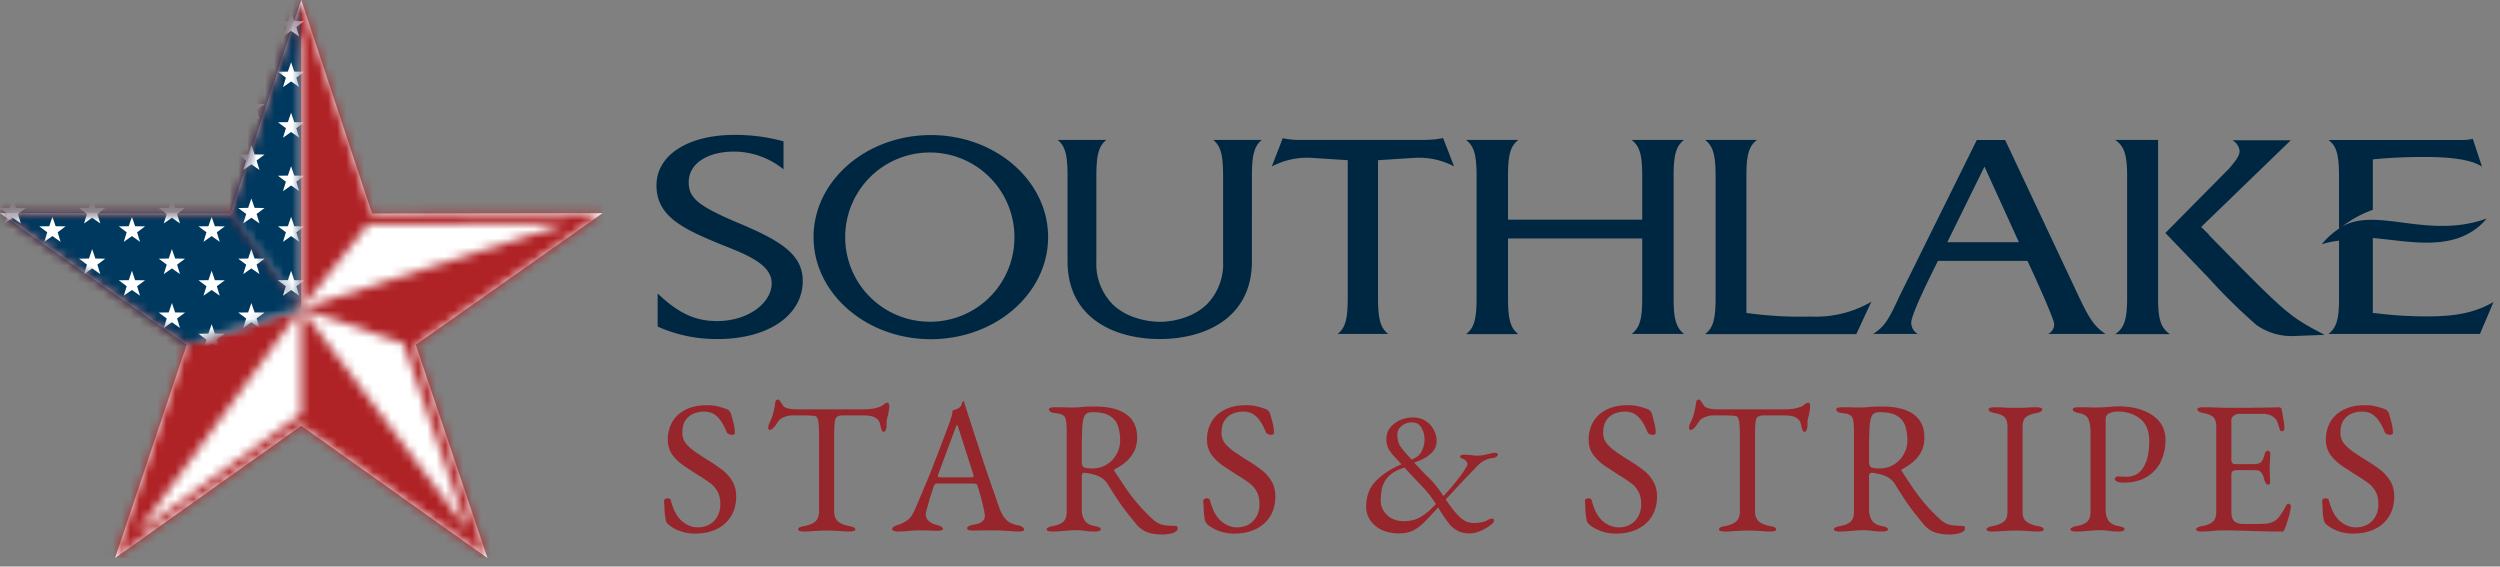 <?xml version="1.0" encoding="UTF-8"?>
<svg xmlns="http://www.w3.org/2000/svg" width="278" height="63" fill="none">
  <rect width="100%" height="100%" fill="#808080" stroke="none"/>
  <path d="M82.129 24.81c-4.51-1.924-5.545-2.776-5.545-4.559 0-2.028 2.04-3.394 5.067-3.394a8.805 8.805 0 015.477 1.973v-3.113A20.22 20.22 0 0081.675 15C76.487 15 73 17.255 73 20.613c0 3.357 2.775 4.742 6.74 6.39 3.063 1.256 6.53 2.365 6.022 5.024-.374 1.923-2.77 3.676-6.04 3.676-2.574 0-4.424-1.017-6.593-3.064v3.676a15.929 15.929 0 006.709 1.385c5.465 0 9.429-2.555 9.429-6.476 0-3.063-2.745-4.552-7.12-6.415m53.861-5.189v9.436a6.39 6.39 0 01-1.789 4.767c-2.065 2.015-5.134 1.966-5.263 1.96-.129-.006-3.18.055-5.245-1.96a6.39 6.39 0 01-1.795-4.767V19.62c0-2.267.209-3.326 1.103-4.056h-5.404c.852.693 1.097 1.685 1.097 4.056v9.436c0 6.378 5.3 8.645 10.25 8.645s10.25-2.267 10.25-8.645V19.62c0-2.37.251-3.363 1.103-4.056h-5.404c.895.73 1.097 1.79 1.097 4.056zm109.614 6.458l-.851-.84 9.968-9.643h-6.501a1.535 1.535 0 01.803 1.182c0 .484-.27.944-1.225 2.028l-7.028 7.101 4.718 4.902a62.912 62.912 0 005.41 5.33 6.799 6.799 0 004.246 1.225l3.345-.128c-4.013-2.077-4.246-2.304-12.867-11.096m-87.03-10.575h-14.092a8.812 8.812 0 01-1.875-.196l-1.225 3.15a8.41 8.41 0 014.448-.963l4.001.258V33.08c0 2.273-.209 3.332-1.121 4.055h5.618c-.913-.723-1.127-1.782-1.127-4.056V17.814l3.994-.258a8.415 8.415 0 014.461.944c-.325-.84-1.097-2.85-1.226-3.15a8.897 8.897 0 01-1.875.197m-55.08 20.229a9.41 9.41 0 119.294-9.41 9.366 9.366 0 01-9.294 9.41zm0-20.757c-7.193 0-13.044 5.09-13.044 11.346s5.85 11.353 13.044 11.353c7.193 0 13.038-5.091 13.038-11.353 0-6.261-5.845-11.346-13.038-11.346zm117.163 3.511l3.829 8.406h-7.965l4.136-8.406zm10.495 14.459s-8.069-17.155-8.198-17.424h-3.149l-8.627 17.424c-1.176 2.586-1.672 3.364-2.91 4.148h4.981a1.434 1.434 0 01-.735-1.275c0-.968 2.506-5.936 2.972-6.85h9.956c.441.956 2.965 6.397 2.965 7.047a1.163 1.163 0 01-.692 1.078h6.414c-1.182-.76-1.789-1.63-2.977-4.148zm8.81.092V15.564h-4.76c1.017.693 1.317 1.685 1.317 4.056V33.1c0 2.37-.3 3.37-1.317 4.055h6.078c-1.073-.723-1.318-1.783-1.318-4.056m29.973 2.083a44.976 44.976 0 01-5.882-.367h-.214v-8.351c4.35.386 9.417 1.672 12.682-2.17-6.506 2.36-12.192-1.31-16.058.877a12.262 12.262 0 013.376-1.838v-5.612a57.347 57.347 0 015.912-.264c2.524 0 5.055.252 6.231 1.085l-1.023-3.107a4.62 4.62 0 01-1.225.13h-14.827c.913.685 1.176 1.66 1.176 4.055v5.802a8.836 8.836 0 00-1.924 1.74 10.881 10.881 0 011.924-.404v6.36c0 2.248-.22 3.296-1.182 4.019h16.854c.098-.24 1.122-2.647 1.508-3.554-2.016 1.146-4.038 1.6-7.353 1.6m-82.644-19.619h-5.845c.956.73 1.176 1.79 1.176 4.056v4.81H167.69v-4.81c0-2.377.263-3.382 1.151-4.056h-5.82c.913.693 1.176 1.685 1.176 4.056V33.1c0 2.37-.263 3.369-1.176 4.055h5.82c-.888-.674-1.151-1.679-1.151-4.056v-6.58h14.924v6.562c0 2.273-.22 3.333-1.176 4.056h5.845c-.956-.723-1.176-1.783-1.176-4.056V19.6c0-2.266.22-3.326 1.176-4.055m6.917 19.233V19.62c0-2.267.22-3.326 1.17-4.056h-5.766c.901.693 1.171 1.685 1.171 4.056V33.1c0 2.377-.27 3.37-1.171 4.055h16.819c.11-.226 1.225-2.671 1.684-3.608a12.252 12.252 0 01-6.739 1.654 43.782 43.782 0 01-7.181-.404" fill="#002742"></path>
  <path d="M77.284 59.336a4.788 4.788 0 01-1.638-.273 4.224 4.224 0 01-1.323-.735 2.291 2.291 0 01-.168-.19 1.16 1.16 0 01-.105-.23 6.256 6.256 0 01-.147-1.092 18.075 18.075 0 00-.063-1.113c0-.098.042-.168.126-.21a.518.518 0 01.294-.084c.07 0 .14.02.21.063.07.028.112.084.126.168.28 1.078.693 1.848 1.239 2.31.56.462 1.14.693 1.743.693.49 0 .924-.105 1.302-.315.378-.21.672-.504.882-.882.224-.392.336-.847.336-1.365 0-.574-.098-1.036-.294-1.386a2.697 2.697 0 00-.798-.945c-.35-.266-.777-.553-1.281-.861-.546-.35-1.085-.7-1.617-1.05a5.622 5.622 0 01-1.323-1.24c-.35-.475-.525-1.05-.525-1.721 0-.714.16-1.358.483-1.932.322-.574.805-1.03 1.449-1.365.658-.35 1.477-.525 2.457-.525.504 0 .938.056 1.302.168.378.098.679.196.903.294a.578.578 0 01.273.21c.084.098.14.203.168.315.084.294.175.63.273 1.008.098.378.147.735.147 1.07 0 .155-.105.232-.315.232a.924.924 0 01-.378-.084c-.112-.056-.182-.126-.21-.21-.294-.742-.637-1.31-1.03-1.701-.391-.392-.888-.588-1.49-.588-.42 0-.812.077-1.176.23a2.043 2.043 0 00-.903.757c-.224.35-.336.819-.336 1.407 0 .42.133.805.399 1.155.28.336.644.658 1.092.966a37.6 37.6 0 001.449.945c.49.294.966.616 1.428.966a4.3 4.3 0 011.155 1.26c.308.476.462 1.064.462 1.764 0 .826-.19 1.554-.567 2.184a3.77 3.77 0 01-1.596 1.428c-.686.336-1.491.504-2.415.504zm12.072-.231a1.28 1.28 0 01-.441-.063c-.112-.028-.168-.084-.168-.168 0-.098.056-.175.168-.231.112-.056.287-.105.525-.147.532-.098.938-.266 1.218-.504.28-.252.42-.63.42-1.134V48.71c0-.644-.014-1.134-.042-1.47-.028-.35-.077-.595-.147-.735-.056-.14-.14-.217-.252-.231a3.004 3.004 0 00-.63-.063c-.21-.014-.497-.021-.861-.021h-.987c-.336 0-.672.07-1.008.21a1.34 1.34 0 00-.714.609c-.042.07-.112.175-.21.315a2.413 2.413 0 01-.315.336.513.513 0 01-.336.147c-.056 0-.098-.028-.126-.084a.78.78 0 01-.021-.19c0-.14.035-.28.105-.42.196-.405.336-.762.42-1.07.098-.322.175-.7.23-1.134.029-.238.078-.378.148-.42a.495.495 0 01.21-.063c.056 0 .14.084.252.252.126.168.217.308.273.42.084.14.273.245.567.315.308.07.609.105.903.105h7.392c.49 0 .889-.028 1.197-.084a3.61 3.61 0 00.798-.231c.168-.084.3-.175.399-.273a.615.615 0 01.42-.147c.042 0 .077.056.105.168.028.098.042.203.042.315 0 .07-.014.168-.042.294a3.641 3.641 0 01-.042.294 3.22 3.22 0 01-.126.546c-.028.112-.05.21-.063.294a2.693 2.693 0 00-.021.399v.252c0 .126-.028.273-.084.44-.056.155-.14.232-.252.232-.098 0-.175-.077-.231-.231a4.84 4.84 0 01-.168-.63c-.056-.294-.224-.525-.504-.693-.28-.182-.756-.273-1.428-.273h-2.121c-.308 0-.54.042-.693.126-.154.084-.252.294-.294.63-.042.336-.063.889-.063 1.659v8.253c0 .504.147.882.44 1.134.295.238.7.406 1.219.504.238.042.413.09.525.147.112.056.168.133.168.23 0 .085-.056.14-.168.169a1.28 1.28 0 01-.441.063c-.378 0-.693-.014-.945-.042l-.693-.042a17.823 17.823 0 00-1.743 0l-.798.042a9.426 9.426 0 01-.966.042zm10.457 0a.99.99 0 01-.441-.084c-.112-.042-.168-.105-.168-.19 0-.097.056-.181.168-.251.126-.084.3-.161.525-.231.364-.112.7-.28 1.008-.504.308-.224.574-.595.798-1.113.392-.896.749-1.736 1.071-2.52.336-.784.651-1.554.945-2.31.294-.756.595-1.54.903-2.352.322-.826.658-1.722 1.008-2.688.07-.196.133-.392.189-.588a2.96 2.96 0 00.105-.63l.378-.126a1.59 1.59 0 00.378-.19.612.612 0 00.252-.377c.056-.168.105-.28.147-.336.014-.014.028-.021.042-.021.028 0 .049.014.063.042a.746.746 0 01.063.21l.084.252a283.47 283.47 0 001.05 3.255 781.73 781.73 0 011.05 3.213c.35 1.022.665 1.946.945 2.772.294.812.525 1.47.693 1.974.196.56.406.98.63 1.26.224.28.455.476.693.588.252.112.518.196.798.252.238.042.413.112.525.21.112.084.168.175.168.273 0 .084-.056.14-.168.168a1.878 1.878 0 01-.441.042c-.196 0-.462-.014-.798-.042a33.307 33.307 0 01-1.071-.063 28.506 28.506 0 00-1.05-.021h-.819c-.28 0-.539.007-.777.02h-.609a1.28 1.28 0 01-.441-.062c-.112-.042-.168-.105-.168-.19 0-.097.07-.181.21-.251a1.6 1.6 0 01.483-.147c.462-.07.791-.19.987-.357.196-.168.294-.364.294-.588 0-.21-.049-.511-.147-.903a18.85 18.85 0 00-.315-1.281 29.596 29.596 0 00-.357-1.218c-.028-.112-.084-.175-.168-.19-.07-.027-.203-.041-.399-.041h-3.969c-.056 0-.119.028-.189.084-.056.042-.112.14-.168.294a47.7 47.7 0 01-.21.672c-.098.294-.196.609-.294.945-.098.336-.182.637-.252.903s-.105.434-.105.504c0 .308.119.567.357.777.238.196.525.336.861.42.462.126.693.266.693.42 0 .084-.056.147-.168.189a1.878 1.878 0 01-.441.042c-.182 0-.448-.007-.798-.021a27.91 27.91 0 00-1.113-.021c-.462 0-.91.02-1.344.063-.434.042-.826.063-1.176.063zm4.914-6.027h3.255c.196 0 .294-.035.294-.105a.186.186 0 00-.021-.084.396.396 0 00-.021-.126l-1.638-5.124c-.084-.252-.147-.378-.189-.378-.028 0-.084.119-.168.357l-1.911 5.145a.687.687 0 00-.042.168c0 .07.035.112.105.126.084.014.196.02.336.02zm24.536 6.362a5.67 5.67 0 01-1.113-.104 2.83 2.83 0 01-.966-.336 3.13 3.13 0 01-.819-.693c-.336-.42-.658-.82-.966-1.197-.308-.392-.637-.84-.987-1.344a80.713 80.713 0 01-1.239-1.932 2.14 2.14 0 00-.903-.82 3.44 3.44 0 00-.924-.314 4.75 4.75 0 00-.735-.126c-.112-.014-.196.02-.252.105a.701.701 0 00-.063.315v3.696c0 .448.105.84.315 1.176.21.322.574.532 1.092.63.238.042.413.09.525.147.112.056.168.133.168.23 0 .085-.056.14-.168.169a1.28 1.28 0 01-.441.063 7.09 7.09 0 01-.882-.042 9.4 9.4 0 00-.546-.063 3.698 3.698 0 00-.63-.042c-.35 0-.665.014-.945.042-.266.014-.539.035-.819.063a9.426 9.426 0 01-.966.042 1.28 1.28 0 01-.441-.063c-.112-.028-.168-.084-.168-.168 0-.168.231-.294.693-.378.532-.098.917-.26 1.155-.483.252-.224.378-.595.378-1.113v-8.946c0-.532-.028-.931-.084-1.197-.042-.28-.154-.476-.336-.588-.168-.112-.455-.19-.861-.231-.238-.028-.413-.077-.525-.147-.112-.084-.168-.175-.168-.273 0-.084.056-.14.168-.168a1.28 1.28 0 01.441-.063h.84a6.6 6.6 0 01.546.02h.672c.266 0 .504-.006.714-.02a8.6 8.6 0 01.693-.063c.266-.014.602-.021 1.008-.021 1.54 0 2.709.287 3.507.86.812.575 1.218 1.436 1.218 2.584 0 .63-.126 1.176-.378 1.638a3.93 3.93 0 01-.945 1.134 6.28 6.28 0 01-1.155.756c-.056.014-.084.049-.084.105a.92.92 0 00.084.168c.434.658.847 1.28 1.239 1.869.406.588.847 1.162 1.323 1.722s1.043 1.14 1.701 1.743c.364.322.735.518 1.113.588.378.07.812.105 1.302.105.21 0 .315.077.315.23 0 .21-.105.365-.315.463-.21.112-.448.182-.714.21-.266.042-.49.063-.672.063zm-7.854-7.35c.644 0 1.197-.146 1.659-.44a2.98 2.98 0 001.092-1.155c.266-.476.399-.98.399-1.512 0-.574-.077-1.1-.231-1.575-.14-.476-.434-.854-.882-1.134-.434-.294-1.092-.441-1.974-.441-.448 0-.742.147-.882.44-.14.28-.224.785-.252 1.513-.014.35-.028.826-.042 1.428v2.142c0 .35.098.56.294.63.196.07.469.105.819.105zm15.831 7.246a4.788 4.788 0 01-1.638-.273 4.224 4.224 0 01-1.323-.735 2.291 2.291 0 01-.168-.19 1.16 1.16 0 01-.105-.23 6.256 6.256 0 01-.147-1.092 18.075 18.075 0 00-.063-1.113c0-.098.042-.168.126-.21a.518.518 0 01.294-.084c.07 0 .14.02.21.063.07.028.112.084.126.168.28 1.078.693 1.848 1.239 2.31.56.462 1.141.693 1.743.693.49 0 .924-.105 1.302-.315.378-.21.672-.504.882-.882.224-.392.336-.847.336-1.365 0-.574-.098-1.036-.294-1.386a2.697 2.697 0 00-.798-.945c-.35-.266-.777-.553-1.281-.861-.546-.35-1.085-.7-1.617-1.05a5.622 5.622 0 01-1.323-1.24c-.35-.475-.525-1.05-.525-1.721 0-.714.161-1.358.483-1.932.322-.574.805-1.03 1.449-1.365.658-.35 1.477-.525 2.457-.525.504 0 .938.056 1.302.168.378.098.679.196.903.294a.578.578 0 01.273.21c.084.098.14.203.168.315.084.294.175.63.273 1.008.098.378.147.735.147 1.07 0 .155-.105.232-.315.232a.924.924 0 01-.378-.084c-.112-.056-.182-.126-.21-.21-.294-.742-.637-1.31-1.029-1.701-.392-.392-.889-.588-1.491-.588-.42 0-.812.077-1.176.23a2.043 2.043 0 00-.903.757c-.224.35-.336.819-.336 1.407 0 .42.133.805.399 1.155.28.336.644.658 1.092.966a37.6 37.6 0 001.449.945c.49.294.966.616 1.428.966a4.3 4.3 0 011.155 1.26c.308.476.462 1.064.462 1.764 0 .826-.189 1.554-.567 2.184a3.77 3.77 0 01-1.596 1.428c-.686.336-1.491.504-2.415.504zm18.334-.021c-.714 0-1.351-.126-1.911-.378-.546-.266-.973-.623-1.281-1.071a2.641 2.641 0 01-.462-1.533c0-1.12.329-2.037.987-2.751.672-.714 1.512-1.302 2.52-1.764l.42-.19-.315-.335a8.072 8.072 0 00-.525-.567 4.532 4.532 0 01-.588-.798 2.325 2.325 0 01-.252-1.092c0-.49.14-.917.42-1.281a2.899 2.899 0 011.113-.84c.448-.196.91-.294 1.386-.294.602 0 1.099.14 1.491.42.392.266.686.602.882 1.008.196.392.294.77.294 1.134.014.532-.175.994-.567 1.386-.392.392-.938.714-1.638.966l-.294.105.273.294a38.737 38.737 0 001.449 1.49c.434.42.861.939 1.281 1.555l.252.378.378-.4c.336-.363.679-.77 1.029-1.217.364-.448.665-.854.903-1.218.252-.378.378-.616.378-.714 0-.084-.056-.196-.168-.336a.6.6 0 00-.42-.252 1.05 1.05 0 01-.147-.105c-.07-.056-.105-.098-.105-.126 0-.112.063-.175.189-.19.14-.027.231-.041.273-.041a11.328 11.328 0 011.008.084 4.242 4.242 0 001.176-.042c.252-.056.49-.112.714-.168.238-.056.441-.084.609-.084.028 0 .077.02.147.063.07.042.105.084.105.126 0 .084-.063.168-.189.252a.847.847 0 01-.336.147 2.061 2.061 0 00-.882.23 2.613 2.613 0 00-.651.42 6.91 6.91 0 00-.483.484c-.266.28-.588.616-.966 1.008A79.68 79.68 0 00162 54.212c-.35.378-.644.693-.882.945l-.357.378.357.504c.448.644.889 1.162 1.323 1.554.434.378.917.567 1.449.567.294 0 .574-.028.84-.084a2.74 2.74 0 00.798-.294.82.82 0 01.168-.063.516.516 0 01.189-.042c.098 0 .161.02.189.063.042.028.063.09.063.189 0 .112-.147.28-.441.504a5.125 5.125 0 01-1.071.609 2.912 2.912 0 01-1.197.273c-.518 0-.952-.091-1.302-.273a2.924 2.924 0 01-.966-.777c-.28-.364-.602-.826-.966-1.386l-.273-.441-.126.126a63.26 63.26 0 01-1.26 1.344 5.52 5.52 0 01-1.281 1.029c-.462.252-1.022.378-1.68.378zm.546-1.365c.7 0 1.302-.147 1.806-.441.518-.294 1.036-.714 1.554-1.26l.189-.19-.252-.398a11.025 11.025 0 00-1.323-1.617 333.464 333.464 0 01-1.68-1.785l-.252-.273-.441.168c-.644.252-1.127.574-1.449.966a2.937 2.937 0 00-.609 1.239 6.73 6.73 0 00-.126 1.28c0 .645.238 1.19.714 1.639.476.448 1.099.672 1.869.672zm.861-6.846l.273-.126a1.72 1.72 0 00.861-.861c.196-.406.294-.82.294-1.24 0-.49-.119-.93-.357-1.322-.224-.392-.581-.588-1.071-.588-.42 0-.791.133-1.113.399-.322.252-.483.567-.483.945 0 .28.028.532.084.756.056.224.175.462.357.714.182.252.455.574.819.966l.336.357zm22.702 8.232a4.788 4.788 0 01-1.638-.273 4.224 4.224 0 01-1.323-.735 2.291 2.291 0 01-.168-.19 1.16 1.16 0 01-.105-.23 6.256 6.256 0 01-.147-1.092 18.075 18.075 0 00-.063-1.113c0-.098.042-.168.126-.21a.518.518 0 01.294-.084c.07 0 .14.02.21.063.07.028.112.084.126.168.28 1.078.693 1.848 1.239 2.31.56.462 1.141.693 1.743.693.49 0 .924-.105 1.302-.315.378-.21.672-.504.882-.882.224-.392.336-.847.336-1.365 0-.574-.098-1.036-.294-1.386a2.697 2.697 0 00-.798-.945c-.35-.266-.777-.553-1.281-.861-.546-.35-1.085-.7-1.617-1.05a5.622 5.622 0 01-1.323-1.24c-.35-.475-.525-1.05-.525-1.721 0-.714.161-1.358.483-1.932.322-.574.805-1.03 1.449-1.365.658-.35 1.477-.525 2.457-.525.504 0 .938.056 1.302.168.378.098.679.196.903.294a.578.578 0 01.273.21c.084.098.14.203.168.315.084.294.175.63.273 1.008.098.378.147.735.147 1.07 0 .155-.105.232-.315.232a.924.924 0 01-.378-.084c-.112-.056-.182-.126-.21-.21-.294-.742-.637-1.31-1.029-1.701-.392-.392-.889-.588-1.491-.588-.42 0-.812.077-1.176.23a2.043 2.043 0 00-.903.757c-.224.35-.336.819-.336 1.407 0 .42.133.805.399 1.155.28.336.644.658 1.092.966a37.6 37.6 0 001.449.945c.49.294.966.616 1.428.966a4.3 4.3 0 011.155 1.26c.308.476.462 1.064.462 1.764 0 .826-.189 1.554-.567 2.184a3.77 3.77 0 01-1.596 1.428c-.686.336-1.491.504-2.415.504zm12.072-.231a1.28 1.28 0 01-.441-.063c-.112-.028-.168-.084-.168-.168 0-.098.056-.175.168-.231.112-.056.287-.105.525-.147.532-.098.938-.266 1.218-.504.28-.252.42-.63.42-1.134V48.71c0-.644-.014-1.134-.042-1.47-.028-.35-.077-.595-.147-.735-.056-.14-.14-.217-.252-.231a3.004 3.004 0 00-.63-.063c-.21-.014-.497-.021-.861-.021h-.987c-.336 0-.672.07-1.008.21a1.34 1.34 0 00-.714.609c-.042.07-.112.175-.21.315a2.413 2.413 0 01-.315.336.513.513 0 01-.336.147c-.056 0-.098-.028-.126-.084a.78.78 0 01-.021-.19c0-.14.035-.28.105-.42.196-.405.336-.762.42-1.07.098-.322.175-.7.231-1.134.028-.238.077-.378.147-.42a.495.495 0 01.21-.063c.056 0 .14.084.252.252.126.168.217.308.273.42.084.14.273.245.567.315.308.07.609.105.903.105h7.392c.49 0 .889-.028 1.197-.084a3.61 3.61 0 00.798-.231c.168-.084.301-.175.399-.273a.615.615 0 01.42-.147c.042 0 .077.056.105.168.028.098.042.203.042.315 0 .07-.014.168-.042.294a3.641 3.641 0 01-.042.294 3.22 3.22 0 01-.126.546c-.028.112-.049.21-.063.294a2.693 2.693 0 00-.021.399v.252c0 .126-.028.273-.084.44-.056.155-.14.232-.252.232-.098 0-.175-.077-.231-.231a4.84 4.84 0 01-.168-.63c-.056-.294-.224-.525-.504-.693-.28-.182-.756-.273-1.428-.273h-2.121c-.308 0-.539.042-.693.126-.154.084-.252.294-.294.63-.042.336-.063.889-.063 1.659v8.253c0 .504.147.882.441 1.134.294.238.7.406 1.218.504.238.042.413.09.525.147.112.056.168.133.168.23 0 .085-.056.14-.168.169a1.28 1.28 0 01-.441.063c-.378 0-.693-.014-.945-.042l-.693-.042a17.823 17.823 0 00-1.743 0l-.798.042a9.426 9.426 0 01-.966.042zm25.052.335a5.67 5.67 0 01-1.113-.104 2.83 2.83 0 01-.966-.336 3.13 3.13 0 01-.819-.693c-.336-.42-.658-.82-.966-1.197-.308-.392-.637-.84-.987-1.344a80.713 80.713 0 01-1.239-1.932 2.14 2.14 0 00-.903-.82 3.44 3.44 0 00-.924-.314 4.75 4.75 0 00-.735-.126c-.112-.014-.196.02-.252.105a.701.701 0 00-.063.315v3.696c0 .448.105.84.315 1.176.21.322.574.532 1.092.63.238.042.413.09.525.147.112.056.168.133.168.23 0 .085-.056.14-.168.169a1.28 1.28 0 01-.441.063 7.09 7.09 0 01-.882-.042 9.4 9.4 0 00-.546-.063 3.698 3.698 0 00-.63-.042c-.35 0-.665.014-.945.042-.266.014-.539.035-.819.063a9.426 9.426 0 01-.966.042 1.28 1.28 0 01-.441-.063c-.112-.028-.168-.084-.168-.168 0-.168.231-.294.693-.378.532-.098.917-.26 1.155-.483.252-.224.378-.595.378-1.113v-8.946c0-.532-.028-.931-.084-1.197-.042-.28-.154-.476-.336-.588-.168-.112-.455-.19-.861-.231-.238-.028-.413-.077-.525-.147-.112-.084-.168-.175-.168-.273 0-.084.056-.14.168-.168a1.28 1.28 0 01.441-.063h.84a6.6 6.6 0 01.546.02h.672c.266 0 .504-.006.714-.02a8.6 8.6 0 01.693-.063c.266-.014.602-.021 1.008-.021 1.54 0 2.709.287 3.507.86.812.575 1.218 1.436 1.218 2.584 0 .63-.126 1.176-.378 1.638a3.93 3.93 0 01-.945 1.134 6.28 6.28 0 01-1.155.756c-.056.014-.084.049-.084.105a.92.92 0 00.084.168c.434.658.847 1.28 1.239 1.869.406.588.847 1.162 1.323 1.722s1.043 1.14 1.701 1.743c.364.322.735.518 1.113.588.378.07.812.105 1.302.105.21 0 .315.077.315.23 0 .21-.105.365-.315.463-.21.112-.448.182-.714.21-.266.042-.49.063-.672.063zm-7.854-7.35c.644 0 1.197-.146 1.659-.44a2.98 2.98 0 001.092-1.155c.266-.476.399-.98.399-1.512 0-.574-.077-1.1-.231-1.575-.14-.476-.434-.854-.882-1.134-.434-.294-1.092-.441-1.974-.441-.448 0-.742.147-.882.44-.14.28-.224.785-.252 1.513-.014.35-.028.826-.042 1.428v2.142c0 .35.098.56.294.63.196.07.469.105.819.105zm12.555 7.015a1.28 1.28 0 01-.441-.063c-.112-.028-.168-.084-.168-.168 0-.168.231-.294.693-.378.532-.098.938-.26 1.218-.483.28-.224.42-.581.42-1.071V47.45c0-.49-.105-.84-.315-1.05-.196-.21-.56-.364-1.092-.462-.462-.084-.693-.224-.693-.42 0-.084.056-.14.168-.168a1.28 1.28 0 01.441-.063c.378 0 .686.007.924.02l.714.043h1.575l.63-.042c.224-.014.525-.021.903-.021.182 0 .329.02.441.063.112.028.168.084.168.168 0 .098-.056.182-.168.252-.112.07-.287.126-.525.168-.518.098-.896.252-1.134.462-.238.21-.357.56-.357 1.05v9.492c0 .49.147.847.441 1.07.294.225.7.386 1.218.484.238.042.413.09.525.147.112.056.168.133.168.23 0 .085-.056.14-.168.169a1.28 1.28 0 01-.441.063c-.378 0-.693-.014-.945-.042l-.693-.042a17.823 17.823 0 00-1.743 0l-.798.042a9.426 9.426 0 01-.966.042zm9.342 0a1.28 1.28 0 01-.441-.063c-.112-.028-.168-.084-.168-.168 0-.168.231-.294.693-.378.532-.098.917-.26 1.155-.483.252-.224.378-.595.378-1.113v-8.862c0-.63-.084-1.113-.252-1.45-.154-.335-.497-.552-1.029-.65-.238-.042-.413-.098-.525-.168-.112-.07-.168-.154-.168-.252 0-.084.056-.14.168-.168a1.28 1.28 0 01.441-.063h.84a6.6 6.6 0 01.546.02h.672c.28 0 .56-.006.84-.02.294-.028.567-.05.819-.063a6.16 6.16 0 01.672-.042c1.596 0 2.877.329 3.843.987.98.658 1.47 1.575 1.47 2.75 0 .855-.168 1.646-.504 2.374a4.003 4.003 0 01-1.554 1.722c-.686.434-1.568.65-2.646.65-.308 0-.546-.041-.714-.125-.154-.098-.231-.19-.231-.273 0-.056.035-.12.105-.19.084-.07.161-.104.231-.104s.175.007.315.02c.154.015.371.022.651.022.84 0 1.47-.35 1.89-1.05.434-.7.651-1.666.651-2.898 0-1.12-.329-1.946-.987-2.478-.658-.546-1.498-.82-2.52-.82-.392 0-.714.07-.966.21-.252.127-.378.35-.378.673v10.017c0 .504.105.91.315 1.218.21.308.574.51 1.092.609.238.042.413.09.525.147.112.056.168.133.168.23 0 .085-.056.14-.168.169a1.28 1.28 0 01-.441.063 7.09 7.09 0 01-.882-.042 9.4 9.4 0 00-.546-.063 3.698 3.698 0 00-.63-.042c-.35 0-.665.014-.945.042-.266.014-.539.035-.819.063a9.426 9.426 0 01-.966.042zm13.96 0a1.28 1.28 0 01-.441-.063c-.112-.028-.168-.084-.168-.168 0-.168.231-.294.693-.378.532-.098.924-.26 1.176-.483.252-.224.378-.588.378-1.092v-9.45c0-.504-.105-.861-.315-1.071-.196-.21-.56-.364-1.092-.462-.238-.042-.413-.098-.525-.168-.112-.07-.168-.154-.168-.252 0-.084.056-.14.168-.168a1.28 1.28 0 01.441-.063c.532 0 .98.007 1.344.02l1.092.043h2.73c.518-.014.994-.021 1.428-.021a41.9 41.9 0 011.197-.021c.336-.014.532-.021.588-.021.07 0 .147.014.231.042.084.028.133.077.147.147l.21 1.176c.07.378.105.707.105.987 0 .126-.035.21-.105.252a.307.307 0 01-.189.063c-.07 0-.119-.014-.147-.042a.932.932 0 01-.084-.168 19.77 19.77 0 00-.21-.672c-.07-.224-.154-.385-.252-.483a1.39 1.39 0 00-.651-.441 2.255 2.255 0 00-.756-.126h-2.751c-.112 0-.266.063-.462.189s-.294.287-.294.483v4.452c0 .126.035.238.105.336a.381.381 0 00.273.126h2.079c.406 0 .686-.07.84-.21.154-.154.28-.427.378-.82.084-.307.21-.461.378-.461.056 0 .112.028.168.084.07.056.105.14.105.252 0 .056-.007.182-.021.378 0 .196-.007.399-.021.609-.014.21-.021.37-.021.483v.567c.014.224.021.44.021.65.014.21.021.344.021.4a.678.678 0 01-.042.252c-.014.07-.063.105-.147.105-.21 0-.371-.224-.483-.672-.084-.322-.196-.56-.336-.714-.14-.154-.35-.231-.63-.231h-1.953c-.238 0-.42.035-.546.105-.112.056-.168.203-.168.44v4.033c0 .532.112.903.336 1.113.224.196.574.294 1.05.294h1.554c.448 0 .819-.021 1.113-.063.308-.056.574-.154.798-.294.224-.154.42-.357.588-.61a8.87 8.87 0 00.609-1.007.8.8 0 01.147-.21.2.2 0 01.189-.063c.07.014.126.049.168.105.042.042.063.105.063.189 0 .126-.035.35-.105.672-.07.308-.161.63-.273.966a7.29 7.29 0 01-.273.798 2.106 2.106 0 01-.126.252c-.028.07-.084.105-.168.105-.672 0-1.295-.007-1.869-.021a623.055 623.055 0 01-3.171-.084 53.741 53.741 0 00-1.533-.021c-.308 0-.574.007-.798.02-.224.029-.455.05-.693.064a8.21 8.21 0 01-.924.042zm16.851.231a4.788 4.788 0 01-1.638-.273 4.224 4.224 0 01-1.323-.735 2.291 2.291 0 01-.168-.19 1.16 1.16 0 01-.105-.23 6.256 6.256 0 01-.147-1.092 18.075 18.075 0 00-.063-1.113c0-.098.042-.168.126-.21a.518.518 0 01.294-.084c.07 0 .14.02.21.063.07.028.112.084.126.168.28 1.078.693 1.848 1.239 2.31.56.462 1.141.693 1.743.693.49 0 .924-.105 1.302-.315.378-.21.672-.504.882-.882.224-.392.336-.847.336-1.365 0-.574-.098-1.036-.294-1.386a2.697 2.697 0 00-.798-.945c-.35-.266-.777-.553-1.281-.861-.546-.35-1.085-.7-1.617-1.05a5.622 5.622 0 01-1.323-1.24c-.35-.475-.525-1.05-.525-1.721 0-.714.161-1.358.483-1.932.322-.574.805-1.03 1.449-1.365.658-.35 1.477-.525 2.457-.525.504 0 .938.056 1.302.168.378.098.679.196.903.294a.578.578 0 01.273.21c.084.098.14.203.168.315.084.294.175.63.273 1.008.098.378.147.735.147 1.07 0 .155-.105.232-.315.232a.924.924 0 01-.378-.084c-.112-.056-.182-.126-.21-.21-.294-.742-.637-1.31-1.029-1.701-.392-.392-.889-.588-1.491-.588-.42 0-.812.077-1.176.23a2.043 2.043 0 00-.903.757c-.224.35-.336.819-.336 1.407 0 .42.133.805.399 1.155.28.336.644.658 1.092.966a37.6 37.6 0 001.449.945c.49.294.966.616 1.428.966a4.3 4.3 0 011.155 1.26c.308.476.462 1.064.462 1.764 0 .826-.189 1.554-.567 2.184a3.77 3.77 0 01-1.596 1.428c-.686.336-1.491.504-2.415.504z" fill="#97262C"></path>
  <path fill-rule="evenodd" clip-rule="evenodd" d="M33.5 0l7.873 23.745L67 23.703 46.233 38.332l7.971 23.717L33.5 47.343 12.796 62.049l7.964-23.717L0 23.702l25.627.043L33.5 0z" fill="#fff"></path>
  <mask id="a" style="mask-type:luminance" maskUnits="userSpaceOnUse" x="0" y="0" width="67" height="63">
    <path d="M26.554 24.602l6.939-21.329v31.028l7.402-9.34 22.137-.127-29.54 9.467 11.406 3.905 7.157 20.802-18.562-24.707v11.728L15.247 59.275 33.444 34.3l-11.357 3.546L3.07 24.785 33.444 34.3l-6.89-9.699zm-.906-.857L.021 23.696l20.74 14.657-7.965 23.696L33.5 47.343l20.704 14.706-7.985-23.696 20.767-14.629-25.627.05L33.486.027l-7.838 23.717z" fill="#fff"></path>
  </mask>
  <g mask="url(#a)">
    <path d="M67 0H0v62.049h67V0z" fill="#AF2225"></path>
  </g>
  <mask id="b" style="mask-type:luminance" maskUnits="userSpaceOnUse" x="0" y="23" width="34" height="16">
    <path d="M20.76 38.324l12.684-4.03-7.817-10.55L0 23.695l20.76 14.63z" fill="#fff"></path>
  </mask>
  <g mask="url(#b)">
    <path d="M3.145 13.94l-7.426 23.02L30.28 48.11l7.426-23.02L3.145 13.94z" fill="#00395F"></path>
  </g>
  <mask id="c" style="mask-type:luminance" maskUnits="userSpaceOnUse" x="25" y="0" width="9" height="35">
    <path d="M25.627 23.745l7.817 10.549L33.5 0l-7.873 23.745z" fill="#fff"></path>
  </mask>
  <g mask="url(#c)">
    <path d="M33.5 0h-7.873v34.3H33.5V0z" fill="#00395F"></path>
  </g>
  <mask id="d" style="mask-type:luminance" maskUnits="userSpaceOnUse" x="0" y="23" width="34" height="16">
    <path d="M20.76 38.324l12.684-4.03-7.817-10.55L0 23.695l20.76 14.63z" fill="#fff"></path>
  </mask>
  <g mask="url(#d)" fill-rule="evenodd" clip-rule="evenodd" fill="#fff">
    <path d="M23.534 30.108l.358 1.047 1.103.014-.885.66.323 1.053-.899-.632-.906.633.33-1.054-.885-.66 1.103-.014.358-1.047zm0 5.942l.358 1.046 1.103.021-.885.66.323 1.054-.899-.632-.906.632.33-1.053-.885-.66 1.103-.022.358-1.046zm-4.417-2.354l.358 1.047 1.102.014-.885.66.323 1.053-.898-.632-.906.632.33-1.053-.885-.66 1.102-.014.359-1.047zm4.417-9.586l.358 1.047 1.103.014-.885.66.323 1.06-.899-.639-.906.64.33-1.061-.885-.66 1.103-.014.358-1.047zm-4.417-2.037l.358 1.04 1.102.02-.885.66.323 1.054-.898-.632-.906.632.33-1.053-.885-.66 1.102-.021.359-1.04zm0 5.627l.358 1.046 1.102.02-.885.66.323 1.054-.898-.632-.906.632.33-1.053-.885-.66 1.102-.021.359-1.047zm13.252 2.408l.358 1.047 1.103.014-.878.66.323 1.053-.906-.632-.899.633.323-1.054-.885-.66 1.103-.014.358-1.047zm0 5.942l.358 1.046 1.103.021-.878.66.323 1.054-.906-.632-.899.632.323-1.053-.885-.66 1.103-.022.358-1.046zm-4.418-2.354l.359 1.047 1.102.014-.878.66.324 1.053-.907-.632-.905.632.33-1.053-.885-.66 1.102-.014.358-1.047zm4.418-9.586l.358 1.047 1.103.014-.878.66.323 1.06-.906-.639-.899.64.323-1.061-.885-.66 1.103-.014.358-1.047zm-4.418-2.037l.359 1.04 1.102.02-.878.66.324 1.054-.907-.632-.905.632.33-1.053-.885-.66 1.102-.021.358-1.04zm0 5.627l.359 1.046 1.102.02-.878.66.324 1.054-.907-.632-.905.632.33-1.053-.885-.66 1.102-.021.358-1.047zM5.829 30.108l.358 1.047 1.103.014-.878.66.323 1.053-.906-.632-.899.633.323-1.054-.885-.66 1.11-.014.351-1.047zm0 5.942l.358 1.046 1.103.021-.878.66.323 1.054-.906-.632-.899.632.323-1.053-.885-.66 1.11-.022.351-1.046zm-4.418-2.354l.359 1.047 1.102.014-.878.66.323 1.053-.906-.632-.898.632.323-1.053-.885-.66 1.102-.014.358-1.047zm4.418-9.586l.358 1.047 1.103.014-.878.66.323 1.06-.906-.639-.899.64.323-1.061-.885-.66 1.11-.014.351-1.047zm-4.418-2.037l.359 1.04 1.102.02-.878.66.323 1.054-.906-.632-.898.632.323-1.053-.885-.66 1.102-.021.358-1.04zm0 5.627l.359 1.046 1.102.02-.878.66.323 1.054-.906-.632-.898.632.323-1.053-.885-.66 1.102-.021.358-1.047zm13.26 2.408l.351 1.047 1.103.014-.878.66.323 1.053-.899-.632-.906.633.323-1.054-.878-.66 1.103-.014.358-1.047zm0 5.942l.351 1.046 1.103.021-.878.66.323 1.054-.899-.632-.906.632.323-1.053-.878-.66 1.103-.022.358-1.046zm-4.425-2.354l.358 1.047 1.103.014-.878.66.323 1.053-.906-.632-.899.632.323-1.053-.878-.66 1.103-.014.351-1.047zm4.425-9.586l.351 1.047 1.103.014-.878.66.323 1.06-.899-.639-.906.64.323-1.061-.878-.66 1.103-.014.358-1.047zm-4.425-2.037l.358 1.04 1.103.02-.878.66.323 1.054-.906-.632-.899.632.323-1.053-.878-.66 1.103-.021.351-1.04zm0 5.627l.358 1.046 1.103.02-.878.66.323 1.054-.906-.632-.899.632.323-1.053-.878-.66 1.103-.021.351-1.047z"></path>
  </g>
  <mask id="e" style="mask-type:luminance" maskUnits="userSpaceOnUse" x="25" y="0" width="9" height="35">
    <path d="M25.627 23.745l7.817 10.549L33.5 0l-7.873 23.745z" fill="#fff"></path>
  </mask>
  <g mask="url(#e)" fill-rule="evenodd" clip-rule="evenodd" fill="#fff">
    <path d="M32.369 30.108l.358 1.047 1.103.014-.878.66.323 1.053-.906-.632-.899.633.323-1.054-.885-.66 1.103-.014.358-1.047zm-4.418 3.589l.359 1.047 1.102.014-.878.66.324 1.053-.907-.632-.905.632.33-1.053-.885-.66 1.102-.014.358-1.047zm4.418-21.161l.358 1.047 1.103.014-.878.66.323 1.06-.906-.639-.899.64.323-1.061-.885-.66 1.103-.014.358-1.047zm0 5.948l.358 1.04 1.103.02-.878.661.323 1.054-.906-.633-.899.633.323-1.054-.885-.66 1.103-.021.358-1.04zm0 5.626l.358 1.047 1.103.014-.878.66.323 1.06-.906-.639-.899.64.323-1.061-.885-.66 1.103-.014.358-1.047zm-4.418-7.985l.359 1.046 1.102.015-.878.667.324 1.053-.907-.632-.905.632.33-1.053-.885-.668 1.102-.014.358-1.046zm0 5.948l.359 1.04 1.102.02-.878.66.324 1.054-.907-.632-.905.632.33-1.053-.885-.66 1.102-.021.358-1.04zm0 5.627l.359 1.046 1.102.02-.878.66.324 1.054-.907-.632-.905.632.33-1.053-.885-.66 1.102-.021.358-1.047zm4.418-26.415l.358 1.047 1.103.02-.878.66.323 1.054-.906-.632-.899.632.323-1.053-.885-.66 1.103-.021.358-1.047zm0 5.633l.358 1.046 1.103.014-.878.66.323 1.054-.906-.632-.899.632.323-1.053-.885-.66 1.103-.015.358-1.046zm-4.418-7.985l.359 1.046 1.102.014-.878.66.324 1.06-.907-.638-.905.639.33-1.06-.885-.66 1.102-.015.358-1.046zm0 5.941l.359 1.046 1.102.022-.878.66.324 1.053-.907-.632-.905.632.33-1.053-.885-.66 1.102-.022.358-1.046zm0 5.633l.359 1.046 1.102.014-.878.66.324 1.061-.907-.64-.905.64.33-1.06-.885-.66 1.102-.015.358-1.046z"></path>
  </g>
</svg>
